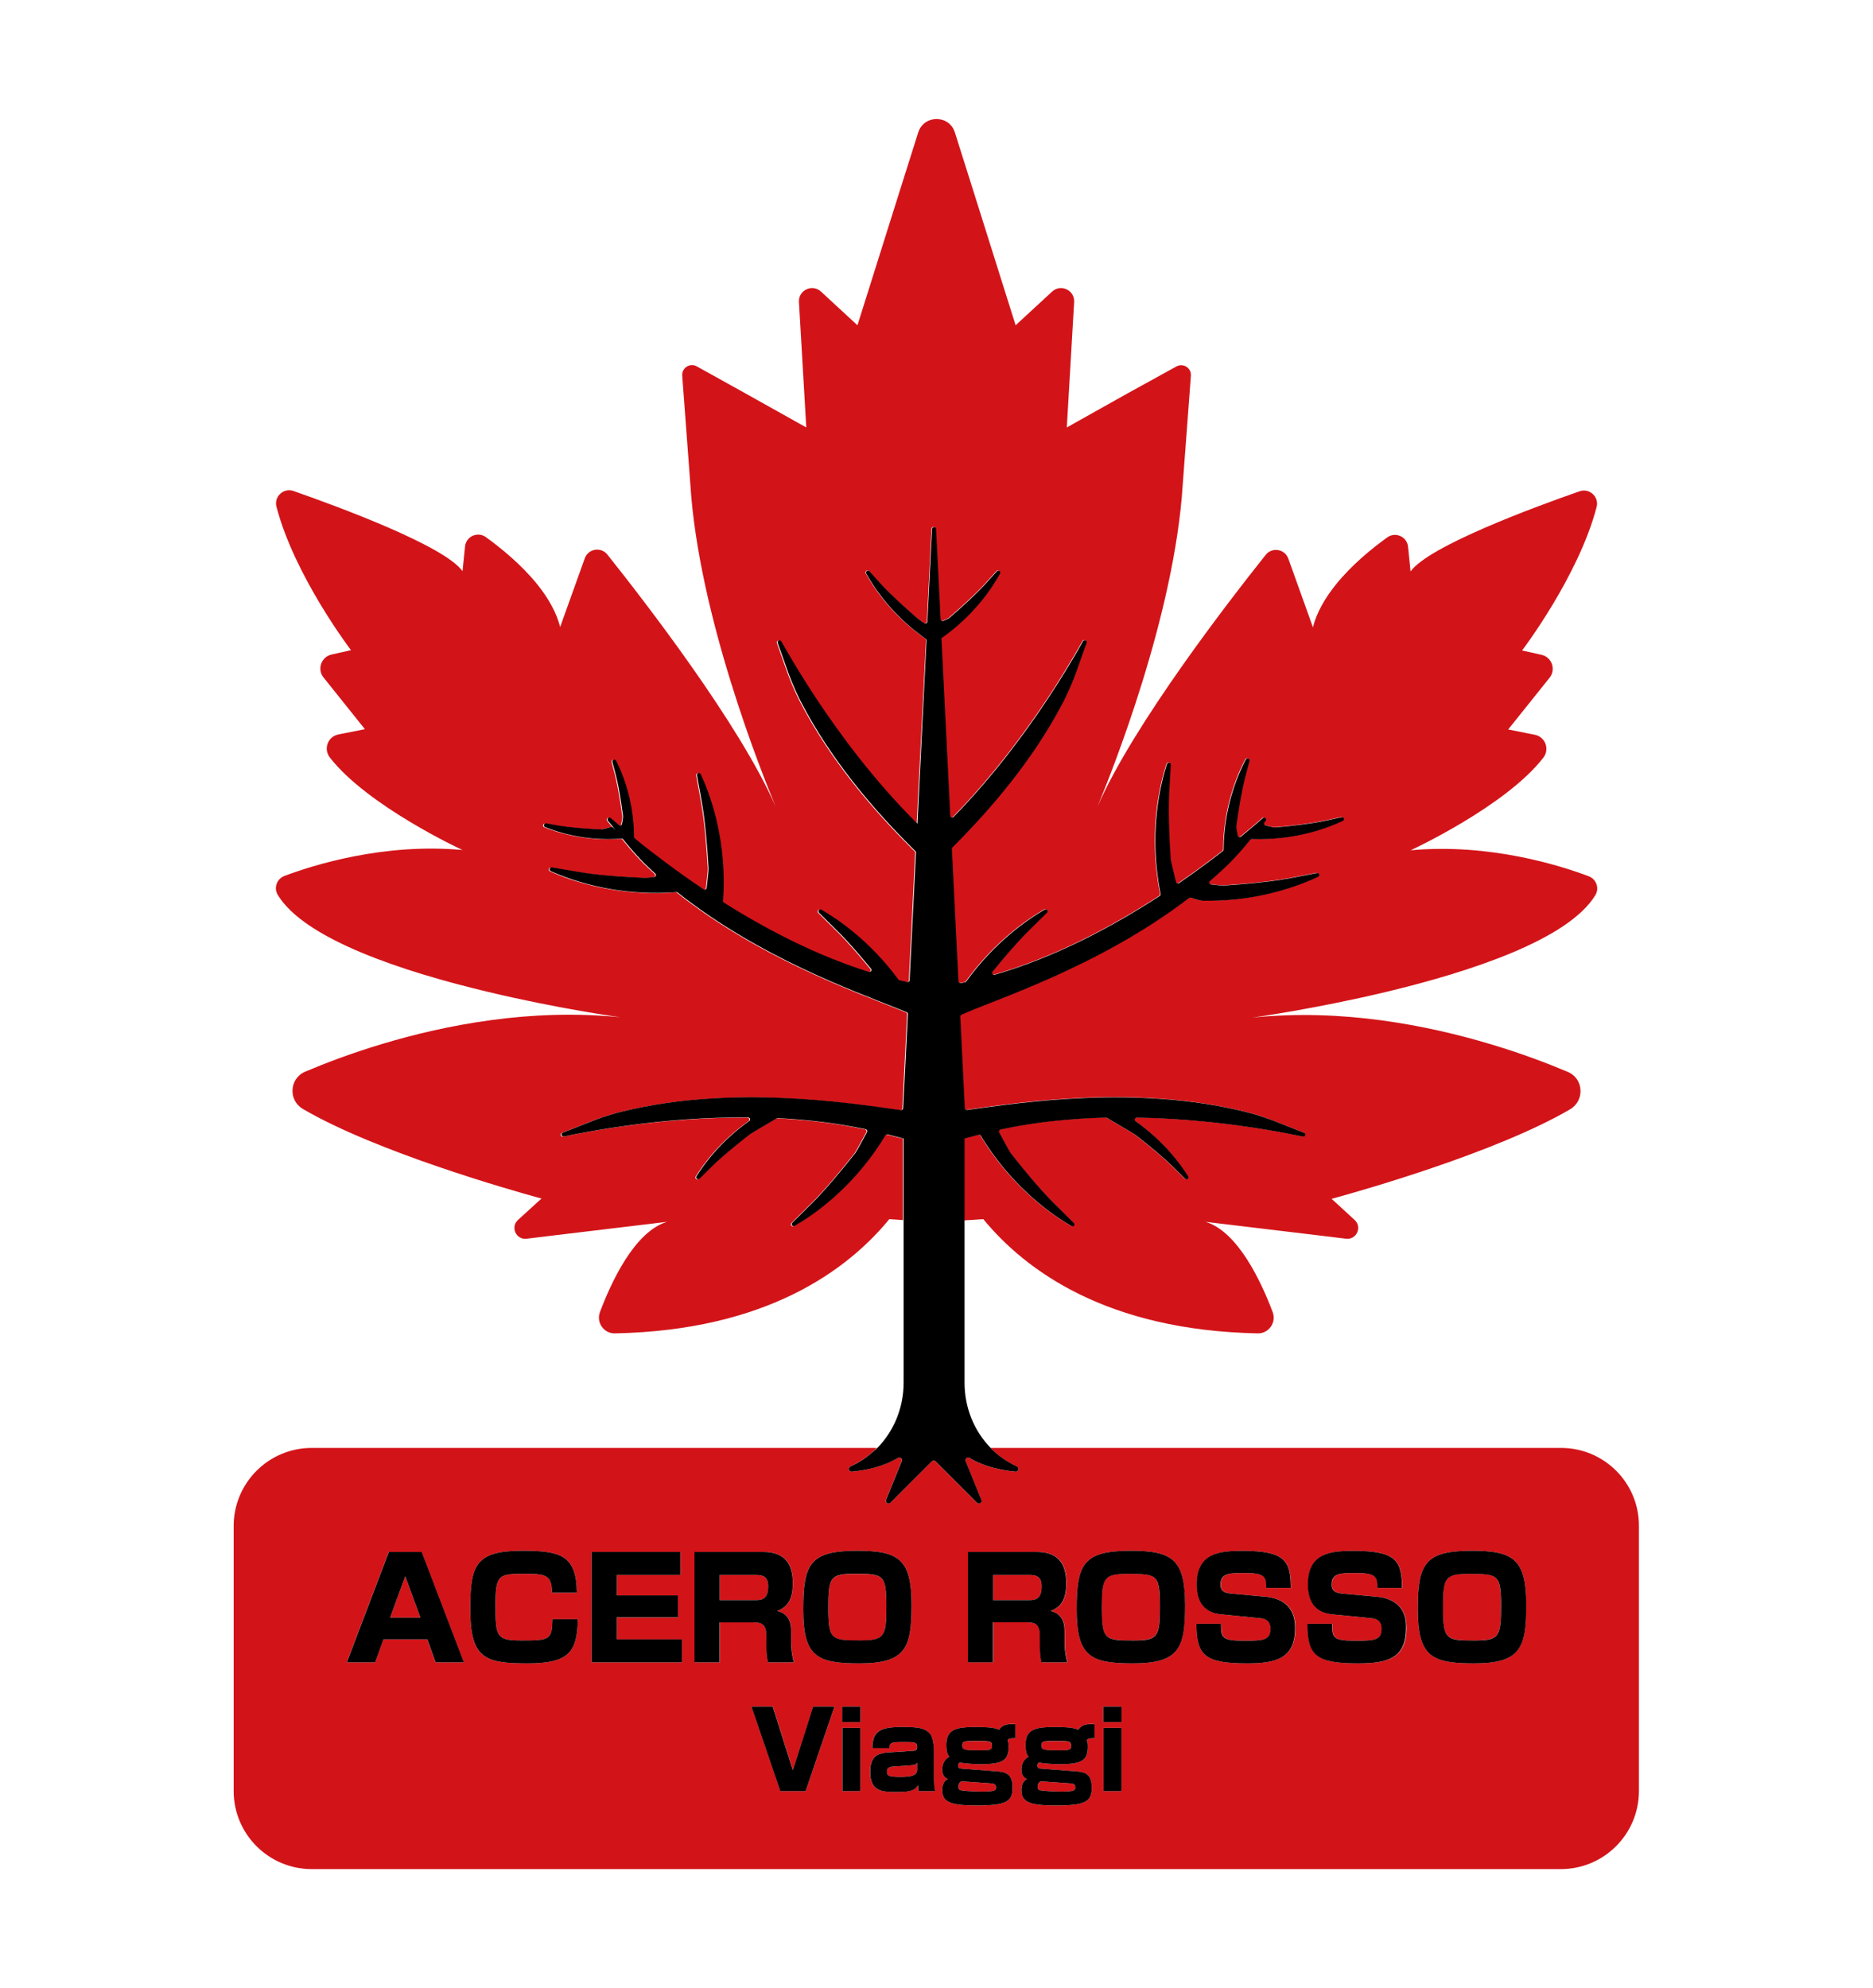 <?xml version="1.0" encoding="utf-8"?>
<!-- Generator: Adobe Illustrator 27.7.0, SVG Export Plug-In . SVG Version: 6.00 Build 0)  -->
<svg version="1.1" id="Livello_1" xmlns="http://www.w3.org/2000/svg" xmlns:xlink="http://www.w3.org/1999/xlink" x="0px" y="0px"
	 viewBox="0 0 1939.7 2058.2" style="enable-background:new 0 0 1939.7 2058.2;" xml:space="preserve">
<style type="text/css">
	.st0{fill:#D21419;}
	.st1{fill:#FFFFFF;}
</style>
<g>
	<path class="st0" d="M943.7,1827.8l-19.1,1.3c-5.8,0.4-6.1,3-6.1,5.6c0,4.2,2.6,5.2,13.9,5.2c11.1,0,17.6-1.2,17.6-8.4v-6.3
		C949.4,1826.1,948.4,1827.5,943.7,1827.8z"/>
	<path class="st0" d="M1094.6,1802.7c-14.1,0-16,0-16,4.7c0,4.6,1.8,5,18,5c11.3,0,12.7,0,12.7-5.1
		C1109.3,1802.8,1106.1,1802.7,1094.6,1802.7z"/>
	<path class="st0" d="M994.3,1853.4c2.6,1.2,19.5,1.7,23.3,1.7c13.9,0,13.9-1.8,13.9-4.6c0-2.8-1.9-3.8-5.7-4l-29.3-2.1
		c-1-0.1-4,1.3-4,5.7C992.5,1851.9,993.2,1852.9,994.3,1853.4z"/>
	<path class="st0" d="M1012.6,1802.7c-14.1,0-16,0-16,4.7c0,4.6,1.8,5,18,5c11.3,0,12.7,0,12.7-5.1
		C1027.2,1802.8,1024.1,1802.7,1012.6,1802.7z"/>
	<path class="st0" d="M1076.4,1853.4c2.6,1.2,19.5,1.7,23.3,1.7c13.9,0,13.9-1.8,13.9-4.6c0-2.8-1.9-3.8-5.7-4l-29.3-2.1
		c-1-0.1-4,1.3-4,5.7C1074.6,1851.9,1075.2,1852.9,1076.4,1853.4z"/>
	<path class="st0" d="M890.3,1698.6c25.4,0,27.6-3.5,27.6-34.5c0-33.7-2.6-34.5-32.5-34.5c-25.4,0-27.6,3.5-27.6,34.5
		C857.8,1697.7,860.6,1698.6,890.3,1698.6z"/>
	<path class="st0" d="M1521.9,1629.5c-25.4,0-27.6,3.5-27.6,34.5c0,33.6,2.8,34.5,32.5,34.5c25.4,0,27.6-3.5,27.6-34.5
		C1554.4,1630.4,1551.8,1629.5,1521.9,1629.5z"/>
	<polygon class="st0" points="404,1674.9 435.4,1674.9 419.7,1632.1 	"/>
	<path class="st0" d="M1078.7,1642.4c0-9.4-4.9-11.7-12.3-11.7h-37.9v26.1h37.7C1074.2,1656.8,1078.7,1654.2,1078.7,1642.4z"/>
	<path class="st0" d="M795.5,1642.4c0-9.4-4.9-11.7-12.3-11.7h-37.9v26.1H783C791,1656.8,795.5,1654.2,795.5,1642.4z"/>
	<path class="st0" d="M1616.6,1499.2h-590.8c3,3.1,6.3,6.1,9.8,8.8c5.2,4,11,7.5,17.4,10.4c2.9,1.3,1.8,5.6-1.4,5.3
		c-14-1.3-32.7-4.9-47.7-14.2c-2.3-1.4-5,0.9-4,3.4l16.3,40.1c1.1,2.8-2.4,5.1-4.5,3l-42.9-42.9c-1.1-1.1-2.8-1.1-3.9,0l-42.9,42.9
		c-2.1,2.1-5.6-0.2-4.5-3l16.3-40.1c1-2.5-1.7-4.8-4-3.4c-15,9.3-33.7,12.9-47.7,14.2c-3.1,0.3-4.2-4-1.4-5.3
		c6.4-2.9,12.2-6.5,17.4-10.4c3.5-2.7,6.8-5.6,9.8-8.8h-585c-44.7,0-80.9,36.2-80.9,80.9v274.3c0,44.7,36.2,80.9,80.9,80.9h1293.5
		c44.7,0,80.9-36.2,80.9-80.9v-274.3C1697.5,1535.4,1661.3,1499.2,1616.6,1499.2z M887.9,1605.7c43.2,0,56.1,9,56.1,56.1
		c0,44.4-5.8,60.5-54,60.5c-43.9,0-58.3-7-58.3-56.1C831.7,1618.8,839.1,1605.7,887.9,1605.7z M451,1721.2l-8.6-23.8h-45.4
		l-8.6,23.8h-29.3l43.5-114.3h33.9l43.7,114.3H451z M546.3,1722.3c-45,0-59.3-5.2-59.3-56.6c0-45.1,5.5-60,53.7-60
		c38.7,0,56.4,3.9,56.7,43.4h-25.8c0-18.3-6.8-19.6-27.3-19.6c-27.6,0-31.2,0.3-31.2,32.5c0,33.4,1.5,36.6,27.7,36.6
		c28.6,0,30.9-0.9,31.3-22h26.3C597.9,1710.6,589.1,1722.3,546.3,1722.3z M706.3,1721.2h-93.6v-114.3h92v23.8h-65.9v21.2h63.2v22.8
		h-63.2v22.8h67.4V1721.2z M745.3,1721.2h-26v-114.3h70.5c13.3,0,31.3,3.3,31.3,31.8c0,8.7-0.4,23.8-16.2,29.3
		c10.3,2.5,14.5,9.7,14.5,20.7v10.3c0,11.7,1.9,18.7,2.8,22.2h-26.8c-1.3-5.2-1.7-12.2-1.7-17.6v-10.7c0-12.9-7.3-13.1-14.4-13.1
		h-33.9V1721.2z M834.3,1854.6h-26.1l-29.9-87.6h22l20.9,66l21-66h22L834.3,1854.6z M890.9,1854.6h-18.6v-65.5h18.6V1854.6z
		 M891.1,1783.1h-18.9V1767h18.9V1783.1z M951.2,1854.6c-0.2-2-0.4-4.1-0.6-6.1c-4,6.3-9.8,7-22.9,7c-14.7,0-26.6-0.9-26.6-20.6
		c0-6.3,0.8-13.4,6.7-17.3c2.4-1.7,8.1-2.8,10-2.9l28-1.9c1.4-0.1,3.9-0.2,3.9-3.8c0-5.2-2.9-5.3-13.3-5.3
		c-13.9,0-15.7,0.8-15.3,6.4h-17.8c0.1-17.6,8.1-21.9,30.2-21.9c13.7,0,24.3,0,30,7.6c2.8,3.8,3.4,11.8,3.4,14v28.9
		c0,8.2,0.6,11.8,1.3,15.9H951.2z M1002.6,1606.9h70.5c13.3,0,31.3,3.3,31.3,31.8c0,8.7-0.4,23.8-16.2,29.3
		c10.3,2.5,14.5,9.7,14.5,20.7v10.3c0,11.7,1.9,18.7,2.8,22.2h-26.8c-1.3-5.2-1.7-12.2-1.7-17.6v-10.7c0-12.9-7.3-13.1-14.4-13.1
		h-33.9v41.3h-26V1606.9z M1051.5,1799.7c-5.7,0-7,0.7-8.1,2.1c0.8,1.9,1.1,2.8,1.1,6.9c0,14.3-6.2,18-29.6,18
		c-5.2,0-16.3-0.7-20.9-1.7c-1.1,0.7-1.8,1.4-1.8,3c0,2.9,1.9,3.2,3.8,3.3l36.6,2.8c11.9,0.9,16,5,16,17.3c0,14.4-7.3,18-36.9,18
		c-27.5,0-35.9-3.3-35.9-15.9c0-5.2,1.3-9.3,5.8-11.4c-5.6-2.1-5.8-7.7-5.8-10c0-7.7,4.6-11.9,7.4-13c-2.8-3.2-3.2-8.2-3.2-12.2
		c0-16.8,10.7-18.7,30.7-18.7c6.3,0,19,0,24,2.9c1.3-2,3.9-6.1,13.4-6.1c1.1,0,1.8,0.1,3.3,0.2V1799.7z M1133.5,1799.7
		c-5.7,0-7,0.7-8.1,2.1c0.8,1.9,1.1,2.8,1.1,6.9c0,14.3-6.2,18-29.6,18c-5.2,0-16.3-0.7-20.9-1.7c-1.1,0.7-1.8,1.4-1.8,3
		c0,2.9,1.9,3.2,3.8,3.3l36.6,2.8c11.9,0.9,16,5,16,17.3c0,14.4-7.3,18-36.9,18c-27.5,0-35.9-3.3-35.9-15.9c0-5.2,1.3-9.3,5.8-11.4
		c-5.6-2.1-5.8-7.7-5.8-10c0-7.7,4.6-11.9,7.4-13c-2.8-3.2-3.2-8.2-3.2-12.2c0-16.8,10.7-18.7,30.7-18.7c6.3,0,19,0,24,2.9
		c1.3-2,3.9-6.1,13.4-6.1c1.1,0,1.8,0.1,3.3,0.2V1799.7z M1161.4,1854.6h-18.6v-65.5h18.6V1854.6z M1161.5,1783.1h-18.9V1767h18.9
		V1783.1z M1173.3,1722.3c-43.9,0-58.3-7-58.3-56.1c0-47.4,7.4-60.5,56.1-60.5c43.2,0,56.1,9,56.1,56.1
		C1227.2,1706.2,1221.4,1722.3,1173.3,1722.3z M1291.2,1722.3c-43.8,0-52.1-8.6-52.2-41h25.7c0.1,14.1,0.1,17.6,24.5,17.6
		c19.3,0,26.7-0.9,26.7-12.3c0-4.4-1.2-10.2-10-11l-41.2-4.1c-18.4-1.9-25.2-13.9-25.2-31c0-32.9,24.2-34.7,47.7-34.7
		c44.5,0,49.6,11,49.8,38.4h-25.5c0-11.7-1.5-15.5-22.6-15.5c-15.2,0-24.7,0-24.7,12c0,5.8,2.8,8.7,11.5,9.4l35,3.2
		c30.8,2.8,30.8,25.8,30.8,32.8C1341.2,1717.7,1320.9,1722.3,1291.2,1722.3z M1406.3,1722.3c-43.8,0-52.1-8.6-52.2-41h25.7
		c0.1,14.1,0.1,17.6,24.5,17.6c19.3,0,26.7-0.9,26.7-12.3c0-4.4-1.2-10.2-10-11l-41.2-4.1c-18.4-1.9-25.2-13.9-25.2-31
		c0-32.9,24.2-34.7,47.7-34.7c44.5,0,49.6,11,49.8,38.4h-25.5c0-11.7-1.5-15.5-22.6-15.5c-15.2,0-24.7,0-24.7,12
		c0,5.8,2.8,8.7,11.5,9.4l35,3.2c30.8,2.8,30.8,25.8,30.8,32.8C1456.4,1717.7,1436.1,1722.3,1406.3,1722.3z M1526.6,1722.3
		c-43.9,0-58.3-7-58.3-56.1c0-47.4,7.4-60.5,56.1-60.5c43.2,0,56.1,9,56.1,56.1C1580.5,1706.2,1574.7,1722.3,1526.6,1722.3z"/>
	<path class="st0" d="M1168.6,1629.5c-25.4,0-27.6,3.5-27.6,34.5c0,33.6,2.8,34.5,32.5,34.5c25.4,0,27.6-3.5,27.6-34.5
		C1201.1,1630.4,1198.5,1629.5,1168.6,1629.5z"/>
	<path class="st0" d="M918.5,1174.8c-0.9-0.2-1.8,0.1-2.3,0.9c-1.9,3.1-3.8,6.1-5.7,9.1c-31.3,47.5-69.2,73.7-88.3,84.7
		c-2.1,1.2-4.2-1.5-2.5-3.2l20-19.8c14.1-13.9,31.2-34.5,45.2-52.3c1.8-2.3,8.1-14.4,12.2-21.8c0.7-1.2,0-2.7-1.4-3
		c-30.2-6.5-61-10-91.1-11.5c-0.4,0-0.8,0.1-1.1,0.3c-9.2,5.4-26.2,15.3-28,16.7c-13.5,10.4-29.1,23.2-39.7,33.7l-12.1,12
		c-1.7,1.7-4.5-0.5-3.2-2.5c8.7-13.9,26-36.9,54.6-57.2c1.6-1.1,0.8-3.7-1.2-3.7c-44.7-0.3-86.9,3.4-122,8c-2.4,0.3-4.7,0.6-7.1,1
		c-4,0.6-7.9,1.1-11.7,1.7c-20.1,3.1-37.1,6.3-49.9,9c-2.5,0.5-3.5-3-1.2-3.9l26.1-10.3c2.5-1,4.9-1.9,7.4-2.9
		c5.3-1.9,10.6-3.8,16-5.4c3.2-1,6.4-1.9,9.6-2.7c0.8-0.2,1.7-0.4,2.5-0.6c114-27.9,232.8-9.2,288.6-1.5c1.2,0.2,2.2-0.7,2.3-1.9
		l4.9-97.4c0-0.9-0.4-1.6-1.2-2c-2.8-1.2-6-2.5-9.6-3.9l-0.4,0.1c-0.1-0.1-0.2-0.2-0.3-0.4c-44.5-17.8-143.1-53.2-226.9-119.8
		c-0.4-0.3-0.9-0.5-1.4-0.4c-3.3,0.3-6.5,0.4-9.7,0.6c-24.5,1-46.5-1.3-65.2-5c-24.7-4.9-43.7-12.1-55.1-17.3
		c-2.2-1-1.2-4.3,1.2-3.9l27.7,4.7c8.3,1.4,17.9,2.5,27.9,3.5c13.6,1.2,28,2.1,41,2.7c1.4,0.1,5-0.3,9.3-0.9
		c1.7-0.2,2.4-2.4,1.1-3.6c-2-1.8-4-3.6-6-5.5c-3.1-2.8-6-5.8-8.9-8.8c-3.9-4.1-7.7-8.3-11.3-12.6c-1.7-2-3.4-4.1-5.1-6.1l-2-2.5
		c-0.4-0.5-1.1-0.8-1.7-0.7c-2.3,0.2-4.6,0.3-6.8,0.4c-1,0-2,0.1-3,0.1c-30.8,0.6-55.1-6.7-69.3-12.4c-2.3-0.9-1.3-4.3,1.1-3.9
		l11.9,2.1c12.6,2.2,30,3.5,44.7,4.2c2.3,0.1,8-2.1,11-2.5c0.6-0.1,1.3,0.1,1.7,0.6l1.2,1.2l1.1,1.1l-1-1.3l-6.6-8.1
		c-1.6-1.9,1-4.5,2.9-2.8c1.6,1.4,3.4,2.9,5.2,4.5c1,0.9,2,1.8,3.1,2.7c1.2,1,3.1,0.4,3.3-1.2c0.5-3,1.4-6.5,1.1-8.2
		c-0.6-4.5-1.3-9.3-2-14c-1.7-10.7-3.7-21.5-5.9-30.1l-3.1-11.7c-0.6-2.4,2.7-3.6,3.8-1.4c3.3,6.5,7.1,15.3,10.5,26
		c3.9,12.5,7.1,27.6,7.9,44.9c0.1,2.6,0.2,5.3,0.2,8c0,0.6,0.3,1.2,0.7,1.5c4.5,3.6,9.2,7.4,14.2,11.4c4.8,3.7,9.8,7.6,15.1,11.5
		c12.7,9.6,26.8,19.7,42,29.9c1.3,0.9,3,0.1,3.2-1.4c0.9-8,2.1-17.6,2-20.1c-1.3-22.6-3.4-49.4-7-68.8l-5-27.7
		c-0.4-2.4,2.8-3.4,3.9-1.2c9.3,19.9,25.4,63.1,23.7,120c-0.1,3.6-0.3,7.3-0.6,11.1c-0.1,0.7,0.3,1.5,0.9,1.9
		c44,27.7,95.5,54.5,150.1,71.7c1.9,0.6,3.5-1.7,2.2-3.3c-11.3-13.8-23.4-27.8-33.8-38.1c0,0-11.3-11.2-20-19.8
		c-1.7-1.7,0.4-4.4,2.5-3.2c17.3,10,50.3,32.5,79.7,72.3c0.3,0.4,0.7,0.7,1.2,0.8c2.6,0.6,5.2,1.2,7.9,1.8c1.2,0.3,2.4-0.6,2.5-1.9
		l5-100.1l1.6-32.1l0-0.8c-1.2-1.2-2.5-2.4-3.7-3.7c-39.9-39.7-84.1-91.1-115.5-151.6c-1.9-3.7-3.7-7.5-5.4-11.3
		c-2.3-5.1-4.5-10.3-6.5-15.6c-0.9-2.5-1.8-5-2.7-7.5l-9.4-26.5c-0.8-2.4,2.5-3.9,3.7-1.7c6.4,11.5,15.2,26.4,26.1,43.6
		c3.3,5.1,6.7,10.4,10.3,15.9c25.2,38,59.3,83.7,100.9,125.7c1.2,1.2,2.5,2.5,3.7,3.7L959,663c0-0.7-0.3-1.4-0.9-1.8
		c-1-0.7-1.9-1.3-2.8-2c-32-23.1-50.1-49.9-58.7-65.5c-1.2-2.1,1.7-4.2,3.3-2.4l11.4,12.6c10,11,24.9,24.6,37.8,35.7
		c1.2,1.1,4.6,3.3,7.6,5.5c1.3,0.9,3.1,0,3.2-1.6l4.8-96c0.1-2.6,4-2.6,4.2,0l4.7,93.4c0.1,1.4,1.5,2.3,2.8,1.8
		c2.6-1.1,5.2-2.1,6.3-3.1c12.9-11.2,27.8-24.7,37.8-35.7l11.4-12.6c1.6-1.8,4.5,0.2,3.3,2.4c-8.6,15.5-26.7,42.3-58.7,65.5
		c-0.6,0.5-1.3,0.9-2,1.4l9.1,183.7c0.1,1.8,2.3,2.6,3.5,1.3c40.1-41.1,73.1-85.4,97.6-122.4c3.6-5.5,7.1-10.8,10.3-15.9
		c10.9-17.2,19.6-32.1,26.1-43.6c1.2-2.2,4.5-0.7,3.7,1.7l-9.4,26.5c-0.9,2.5-1.8,5-2.7,7.5c-2,5.3-4.2,10.5-6.5,15.6
		c-1.7,3.8-3.5,7.6-5.4,11.3c-31.2,60.2-75.1,111.3-114.9,150.9c-0.4,0.4-0.6,1-0.6,1.5l6.8,137.1c0.1,1.2,1.2,2.2,2.5,1.9
		c1.5-0.3,2.9-0.6,4.4-0.9c0.5-0.1,0.9-0.4,1.2-0.8c29.7-41.1,63.6-64.2,81.2-74.4c2.1-1.2,4.1,1.6,2.4,3.2l-20,19.8
		c-11.2,11.1-24.3,26.4-36.3,41.2c-1.3,1.6,0.2,3.8,2.1,3.3c62.8-18.2,122.1-49.8,170.9-81.6c0.7-0.5,1-1.3,0.9-2.1
		c-0.9-4.2-1.6-8.4-2.2-12.5c-8.7-56.2,2-101.1,8.8-122c0.7-2.3,4.1-1.6,4,0.8l-1.6,28.1c-1.1,19.7,0,46.5,1.5,69.2
		c0.2,2.9,3.6,15.8,5.5,24c0.3,1.4,2,2,3.2,1.2c11.6-8,22.5-15.9,32.5-23.4c4.4-3.3,8.7-6.6,12.8-9.8c0.5-0.4,0.8-1,0.8-1.6
		c0-2.8,0.1-5.6,0.2-8.4c0.3-5.6,0.7-10.9,1.4-16.1c4-31.5,14.2-55.3,21.4-68.8c1.1-2.1,4.4-0.9,3.8,1.5l-4.3,16.4
		c-3.8,14.4-7,34.3-9.3,51.2c-0.2,1.9,0.7,6.2,1.4,9.7c0.3,1.5,2.1,2.2,3.3,1.2c8.8-7.2,16.5-13.7,22.7-19.2
		c1.9-1.6,4.5,0.9,2.9,2.8l-1.2,1.5c-1,1.2-0.3,3,1.2,3.3c3.6,0.8,8.3,2.1,10.4,2c17-1.5,37-3.8,51.6-6.9l16.6-3.6
		c2.4-0.5,3.5,2.8,1.3,3.8c-16.1,7.6-46.4,18.8-85.9,18.9c-2.7,0-5.5,0-8.2-0.1c-0.6,0-1.3,0.2-1.7,0.7l-1.8,2.2
		c-1.7,2.1-3.4,4.1-5.1,6.1c-2.6,3-5.2,6-7.9,8.9c-1.1,1.2-2.3,2.5-3.5,3.7c-2.9,3-5.8,6-8.9,8.8c-4.8,4.5-9.6,8.8-14.5,13
		c-1.4,1.2-0.7,3.4,1.1,3.6c6,0.6,11.5,1.2,13.2,1.1c6.9-0.5,14.2-1,21.5-1.6c16.7-1.5,33.8-3.4,47.3-6l27.6-5.3
		c2.4-0.5,3.4,2.8,1.3,3.8c-13.8,6.6-38.9,16.6-72.1,21.7c-14.4,2.2-30.4,3.5-47.7,3.1c-2.5-0.1-7.4-1.6-12.1-3.1
		c-0.6-0.2-1.3-0.1-1.8,0.3c-94.7,72.6-205.7,106.7-235.8,121c-0.7,0.4-1.2,1.1-1.1,1.9l4.7,94.7c0.1,1.2,1.1,2.1,2.3,1.9
		c56.3-7.8,174.2-26,287.4,1.7c4.1,1,8.1,2.1,12.1,3.3c2.8,0.8,5.6,1.7,8.3,2.7c2.6,0.9,5.1,1.8,7.7,2.7c2.5,0.9,5,1.9,7.4,2.9
		l26.1,10.3c2.3,0.9,1.3,4.4-1.2,3.9c-11.2-2.4-25.6-5.1-42.4-7.8c-2.5-0.4-5-0.8-7.6-1.2c-6-0.9-12.2-1.8-18.8-2.7
		c-30.2-4-65.5-7.3-103.3-7.9c-2,0-2.8,2.6-1.2,3.7c28.6,20.2,45.8,43.2,54.5,57.1c1.3,2.1-1.5,4.2-3.2,2.5l-12.1-12
		c-10.6-10.5-26.2-23.2-39.7-33.7c-1.9-1.4-20.3-12-29.1-17.3c-0.3-0.2-0.7-0.3-1.1-0.3c-35.8,0.9-73,4.5-109.1,12.3
		c-1.3,0.3-2,1.8-1.4,3c4.1,7.4,10.3,19.3,12.1,21.7c14.1,17.8,31.2,38.4,45.2,52.3l20,19.8c1.7,1.7-0.4,4.4-2.5,3.2
		c-19.1-11-57-37.1-88.3-84.7c-1.9-2.9-3.8-5.9-5.6-8.9c-0.5-0.8-1.4-1.2-2.3-0.9c-4.3,1.2-14.5,3.8-14.5,3.8v85
		c6.7-0.3,13.3-0.8,19.9-1.3c44,53.5,128.3,115.2,284.2,118.3c11.5,0.2,19.5-11.2,15.5-22c-11.5-30.6-35.8-83.4-69.5-93.5l120,14.4
		l25.5,3.1c10.8,1.3,16.9-12,8.9-19.4L1382,1244l-3-2.7c0,0,1.5-0.4,4.4-1.2c26.5-7.3,166.7-47,242.6-91.5
		c15.4-9,14.1-31.8-2.3-38.7c-39.6-16.8-110-42.2-192.9-53.4c-42.1-5.7-87.3-7.6-133.5-2.9c0,0,63.9-8.8,138-26.5
		c87.4-20.9,188.9-54.2,216.9-100.3c4.3-7.2,1-16.5-6.9-19.5c-28.8-10.9-102.3-34.4-184.4-26.9c0,0,98.4-45.4,137.4-95.9
		c6.8-8.7,2.1-21.5-8.8-23.7l-27.6-5.5l42.9-53.6c6.8-8.6,2.3-21.3-8.4-23.7l-20.1-4.5c0,0,58.4-76.6,77.2-148.6
		c2.7-10.5-7.5-19.8-17.7-16.2c-47.6,16.6-156.3,56.8-175,83l-2.6-25.6c-1-10.4-13-15.8-21.5-9.7c-15.3,11-36.9,28.4-53.6,49.3
		c-10.7,13.4-19.5,28.2-23.4,43.8l-25.5-71.1c-3.6-10-16.8-12.2-23.4-3.9c-38.1,47.8-137,175.5-174.3,260.8
		c14.5-34.9,80-198.1,88.4-334.1l4.3-57.2l4.1-55c0.6-8-7.9-13.4-14.9-9.6l-51,28.1l-62.6,35.1l7.6-129.9
		c0.7-12.2-13.8-19.1-22.8-10.8l-37.8,34.9l-44.1-140.1l-18.8-59.5c-5.8-18.6-32.1-18.6-38,0l-18.8,59.5l-44.1,140.1l-37.8-34.9
		c-9-8.3-23.5-1.4-22.8,10.8l7.6,129.9L769.6,406l-48.1-26.7c-7-3.9-15.5,1.6-15,9.6l3.5,46.6l4.9,65.6
		c8.4,136,73.9,299.2,88.4,334.1C766,749.7,667.1,622,629,574.2c-6.6-8.3-19.8-6.1-23.4,3.9l-25.5,71.1
		c-3.9-15.5-12.7-30.4-23.4-43.8c-16.8-20.9-38.3-38.3-53.6-49.3c-8.5-6.1-20.4-0.7-21.5,9.7l-2.6,25.6
		c-18.7-26.2-127.3-66.3-175-83c-10.2-3.6-20.4,5.7-17.7,16.2c18.7,72,77.2,148.6,77.2,148.6l-20.1,4.5
		c-10.7,2.4-15.2,15.2-8.4,23.7l42.9,53.6l-27.6,5.5c-10.8,2.2-15.5,14.9-8.8,23.7c39.1,50.5,137.4,95.9,137.4,95.9
		c-82.1-7.5-155.5,16-184.4,26.9c-7.8,3-11.2,12.3-6.9,19.5c27.9,46.1,129.5,79.4,216.9,100.3c74.1,17.8,138,26.5,138,26.5
		c-46.2-4.7-91.4-2.8-133.5,2.9c-82.9,11.1-153.3,36.6-192.9,53.4c-16.5,7-17.8,29.7-2.3,38.7c75.9,44.4,216.1,84.2,242.6,91.5
		c2.8,0.8,4.4,1.2,4.4,1.2l-3,2.7l-21.4,19.5c-8,7.3-1.9,20.7,8.9,19.4l25.5-3.1l120-14.4c-33.8,10.1-58,62.9-69.5,93.5
		c-4,10.7,4,22.2,15.5,22c156-3.1,240.3-64.8,284.2-118.3c4.7,0.4,9.4,0.7,14.1,1v-84.4C935,1179.1,923.4,1176.1,918.5,1174.8z"/>
	<path d="M898.2,1508c-5.2,4-10.9,7.5-17.4,10.4c-2.9,1.3-1.8,5.6,1.4,5.3c14-1.3,32.7-4.9,47.7-14.2c2.3-1.4,5,0.9,4,3.4
		l-16.3,40.1c-1.1,2.8,2.4,5.1,4.5,3l42.9-42.9c1.1-1.1,2.8-1.1,3.9,0l42.9,42.9c2.1,2.1,5.6-0.2,4.5-3l-16.3-40.1
		c-1-2.5,1.7-4.8,4-3.4c15,9.3,33.7,12.9,47.7,14.2c3.1,0.3,4.2-4,1.4-5.3c-6.4-2.9-12.2-6.5-17.4-10.4c-3.5-2.7-6.8-5.6-9.8-8.8
		c-17.4-17.8-27-42.1-27-67.3v-168.1v-85c0,0,10.2-2.6,14.5-3.8c0.9-0.2,1.8,0.1,2.3,0.9c1.8,3.1,3.7,6,5.6,8.9
		c31.3,47.5,69.2,73.7,88.3,84.7c2.1,1.2,4.2-1.5,2.5-3.2l-20-19.8c-14.1-13.9-31.2-34.5-45.2-52.3c-1.8-2.3-8-14.2-12.1-21.7
		c-0.7-1.2,0-2.7,1.4-3c36.2-7.8,73.3-11.4,109.1-12.3c0.4,0,0.7,0.1,1.1,0.3c8.8,5.3,27.2,15.9,29.1,17.3
		c13.5,10.4,29.1,23.2,39.7,33.7l12.1,12c1.7,1.7,4.5-0.5,3.2-2.5c-8.7-13.9-25.9-36.8-54.5-57.1c-1.6-1.2-0.8-3.7,1.2-3.7
		c37.7,0.6,73.1,3.9,103.3,7.9c6.5,0.9,12.8,1.8,18.8,2.7c2.6,0.4,5.1,0.8,7.6,1.2c16.8,2.7,31.2,5.5,42.4,7.8
		c2.5,0.5,3.5-3,1.2-3.9l-26.1-10.3c-2.5-1-4.9-1.9-7.4-2.9c-2.5-0.9-5.1-1.8-7.7-2.7c-2.8-0.9-5.6-1.8-8.3-2.7
		c-4-1.2-8-2.3-12.1-3.3c-113.2-27.7-231.1-9.4-287.4-1.7c-1.2,0.2-2.2-0.7-2.3-1.9l-4.7-94.7c0-0.8,0.4-1.6,1.1-1.9
		c30.1-14.3,141.1-48.4,235.8-121c0.5-0.4,1.2-0.5,1.8-0.3c4.7,1.5,9.6,3,12.1,3.1c17.3,0.3,33.2-0.9,47.7-3.1
		c33.2-5.1,58.3-15.1,72.1-21.7c2.2-1,1.1-4.3-1.3-3.8l-27.6,5.3c-13.5,2.6-30.5,4.5-47.3,6c-7.3,0.6-14.6,1.2-21.5,1.6
		c-1.8,0.1-7.3-0.4-13.2-1.1c-1.8-0.2-2.5-2.4-1.1-3.6c4.9-4.2,9.8-8.6,14.5-13c3.1-2.8,6-5.8,8.9-8.8c1.2-1.2,2.3-2.4,3.5-3.7
		c2.7-2.9,5.3-5.9,7.9-8.9c1.7-2,3.4-4.1,5.1-6.1l1.8-2.2c0.4-0.5,1-0.8,1.7-0.7c2.8,0.1,5.5,0.1,8.2,0.1
		c39.5-0.1,69.8-11.3,85.9-18.9c2.2-1,1.1-4.4-1.3-3.8l-16.6,3.6c-14.5,3.1-34.6,5.4-51.6,6.9c-2.1,0.2-6.8-1.2-10.4-2
		c-1.5-0.3-2.1-2.1-1.2-3.3l1.2-1.5c1.6-1.9-1-4.5-2.9-2.8c-6.3,5.5-13.9,12-22.7,19.2c-1.2,1-3,0.3-3.3-1.2
		c-0.6-3.5-1.6-7.7-1.4-9.7c2.3-16.9,5.5-36.8,9.3-51.2l4.3-16.4c0.6-2.3-2.6-3.6-3.8-1.5c-7.1,13.5-17.4,37.4-21.4,68.8
		c-0.6,5.2-1.1,10.5-1.4,16.1c-0.1,2.7-0.2,5.5-0.2,8.4c0,0.6-0.3,1.2-0.8,1.6c-4.1,3.2-8.3,6.4-12.8,9.8
		c-10,7.5-20.9,15.4-32.5,23.4c-1.2,0.8-2.8,0.2-3.2-1.2c-1.9-8.3-5.3-21.1-5.5-24c-1.5-22.6-2.6-49.4-1.5-69.2l1.6-28.1
		c0.1-2.4-3.2-3-4-0.8c-6.8,20.9-17.4,65.8-8.8,122c0.6,4.1,1.4,8.3,2.2,12.5c0.2,0.8-0.2,1.7-0.9,2.1
		c-48.9,31.8-108.1,63.4-170.9,81.6c-1.9,0.6-3.4-1.7-2.1-3.3c12-14.8,25.1-30.1,36.3-41.2l20-19.8c1.7-1.7-0.4-4.4-2.4-3.2
		c-17.6,10.2-51.5,33.3-81.2,74.4c-0.3,0.4-0.7,0.7-1.2,0.8c-1.5,0.3-2.9,0.6-4.4,0.9c-1.2,0.2-2.4-0.7-2.5-1.9l-6.8-137.1
		c0-0.6,0.2-1.1,0.6-1.5c39.7-39.6,83.7-90.8,114.9-150.9c1.9-3.7,3.7-7.5,5.4-11.3c2.3-5.1,4.5-10.3,6.5-15.6
		c0.9-2.5,1.8-5,2.7-7.5l9.4-26.5c0.8-2.4-2.5-3.9-3.7-1.7c-6.4,11.5-15.2,26.4-26.1,43.6c-3.3,5.1-6.7,10.4-10.3,15.9
		c-24.5,37-57.5,81.3-97.6,122.4c-1.2,1.3-3.4,0.4-3.5-1.3l-9.1-183.7c0.7-0.5,1.3-0.9,2-1.4c32-23.1,50.1-49.9,58.7-65.5
		c1.2-2.1-1.7-4.2-3.3-2.4l-11.4,12.6c-10,11-24.9,24.6-37.8,35.7c-1.1,1-3.7,2-6.3,3.1c-1.3,0.5-2.7-0.4-2.8-1.8l-4.7-93.4
		c-0.1-2.6-4-2.6-4.2,0l-4.8,96c-0.1,1.6-1.9,2.5-3.2,1.6c-3.1-2.1-6.4-4.4-7.6-5.5c-12.9-11.2-27.8-24.7-37.8-35.7l-11.4-12.6
		c-1.6-1.8-4.5,0.2-3.3,2.4c8.6,15.5,26.7,42.3,58.7,65.5c0.9,0.7,1.9,1.3,2.8,2c0.6,0.4,0.9,1.1,0.9,1.8l-9.4,189.7
		c-1.2-1.2-2.5-2.5-3.7-3.7c-41.6-42-75.7-87.7-100.9-125.7c-3.6-5.5-7-10.8-10.3-15.9c-10.9-17.2-19.6-32.1-26.1-43.6
		c-1.2-2.2-4.5-0.7-3.7,1.7l9.4,26.5c0.9,2.5,1.8,5,2.7,7.5c2,5.3,4.2,10.5,6.5,15.6c1.7,3.8,3.5,7.6,5.4,11.3
		c31.4,60.5,75.6,111.9,115.5,151.6c1.2,1.2,2.5,2.5,3.7,3.7l0,0.8l-1.6,32.1l-5,100.1c-0.1,1.3-1.2,2.2-2.5,1.9
		c-2.6-0.6-5.2-1.2-7.9-1.8c-0.5-0.1-0.9-0.4-1.2-0.8c-29.4-39.8-62.4-62.3-79.7-72.3c-2.1-1.2-4.2,1.5-2.5,3.2
		c8.7,8.6,20,19.8,20,19.8c10.4,10.3,22.5,24.3,33.8,38.1c1.3,1.6-0.3,3.9-2.2,3.3c-54.5-17.1-106.1-44-150.1-71.7
		c-0.6-0.4-1-1.1-0.9-1.9c0.3-3.7,0.4-7.5,0.6-11.1c1.7-56.9-14.4-100.1-23.7-120c-1-2.2-4.3-1.1-3.9,1.2l5,27.7
		c3.5,19.5,5.7,46.2,7,68.8c0.1,2.4-1.1,12.1-2,20.1c-0.2,1.5-1.9,2.3-3.2,1.4c-15.2-10.2-29.3-20.3-42-29.9
		c-5.3-4-10.3-7.8-15.1-11.5c-5-3.9-9.8-7.7-14.2-11.4c-0.5-0.4-0.7-0.9-0.7-1.5c0-2.7-0.1-5.4-0.2-8c-0.8-17.3-4-32.4-7.9-44.9
		c-3.3-10.7-7.2-19.5-10.5-26c-1.1-2.2-4.4-0.9-3.8,1.4l3.1,11.7c2.3,8.6,4.3,19.4,5.9,30.1c0.7,4.8,1.4,9.5,2,14
		c0.2,1.6-0.6,5.2-1.1,8.2c-0.3,1.6-2.1,2.2-3.3,1.2c-1.1-0.9-2.1-1.8-3.1-2.7c-1.8-1.6-3.5-3.1-5.2-4.5c-1.9-1.7-4.5,0.9-2.9,2.8
		l6.6,8.1l1,1.3l-1.1-1.1l-1.2-1.2c-0.5-0.5-1.1-0.7-1.7-0.6c-3,0.5-8.7,2.6-11,2.5c-14.7-0.7-32-2-44.7-4.2l-11.9-2.1
		c-2.4-0.4-3.4,3-1.1,3.9c14.1,5.7,38.5,13.1,69.3,12.4c1,0,2,0,3-0.1c2.2-0.1,4.5-0.2,6.8-0.4c0.7-0.1,1.3,0.2,1.7,0.7l2,2.5
		c1.7,2.1,3.4,4.1,5.1,6.1c3.6,4.3,7.4,8.5,11.3,12.6c2.9,3,5.8,6,8.9,8.8c2,1.9,4,3.7,6,5.5c1.3,1.2,0.6,3.3-1.1,3.6
		c-4.3,0.5-8,0.9-9.3,0.9c-13-0.6-27.4-1.4-41-2.7c-10-0.9-19.6-2.1-27.9-3.5l-27.7-4.7c-2.4-0.4-3.4,2.9-1.2,3.9
		c11.4,5.1,30.4,12.4,55.1,17.3c18.7,3.7,40.7,6,65.2,5c3.2-0.1,6.4-0.3,9.7-0.6c0.5,0,1,0.1,1.4,0.4
		c83.8,66.6,182.4,102,226.9,119.8c0.1,0.1,0.2,0.3,0.3,0.4l0.4-0.1c3.6,1.4,6.8,2.7,9.6,3.9c0.8,0.3,1.3,1.1,1.2,2l-4.9,97.4
		c-0.1,1.2-1.1,2.1-2.3,1.9c-55.8-7.7-174.6-26.4-288.6,1.5c-0.8,0.2-1.7,0.4-2.5,0.6c-3.2,0.8-6.4,1.7-9.6,2.7
		c-5.4,1.6-10.8,3.4-16,5.4c-2.5,0.9-5,1.9-7.4,2.9l-26.1,10.3c-2.3,0.9-1.3,4.4,1.2,3.9c12.9-2.7,29.9-5.9,49.9-9
		c3.8-0.6,7.7-1.1,11.7-1.7c2.3-0.3,4.7-0.7,7.1-1c35.1-4.7,77.2-8.4,122-8c2,0,2.8,2.6,1.2,3.7c-28.6,20.3-45.9,43.3-54.6,57.2
		c-1.3,2.1,1.5,4.2,3.2,2.5l12.1-12c10.6-10.5,26.2-23.2,39.7-33.7c1.8-1.4,18.8-11.2,28-16.7c0.3-0.2,0.7-0.3,1.1-0.3
		c30.1,1.5,60.9,5.1,91.1,11.5c1.3,0.3,2,1.8,1.4,3c-4.1,7.4-10.4,19.5-12.2,21.8c-14.1,17.8-31.2,38.4-45.2,52.3l-20,19.8
		c-1.7,1.7,0.4,4.4,2.5,3.2c19.1-11,57-37.1,88.3-84.7c1.9-2.9,3.8-6,5.7-9.1c0.5-0.8,1.4-1.2,2.3-0.9c4.8,1.3,16.5,4.3,16.5,4.3
		v84.4v168.4c0,25.2-9.6,49.5-27,67.3C905,1502.3,901.8,1505.3,898.2,1508z"/>
	<path d="M402.7,1606.9l-43.5,114.3h29.3l8.6-23.8h45.4l8.6,23.8h29.3l-43.7-114.3H402.7z M404,1674.9l15.7-42.8l15.7,42.8H404z"/>
	<path d="M540.8,1698.6c-26.3,0-27.7-3.2-27.7-36.6c0-32.2,3.6-32.5,31.2-32.5c20.5,0,27.3,1.3,27.3,19.6h25.8
		c-0.3-39.5-18-43.4-56.7-43.4c-48.2,0-53.7,14.9-53.7,60c0,51.3,14.4,56.6,59.3,56.6c42.8,0,51.6-11.7,52.1-45.8h-26.3
		C571.7,1697.7,569.4,1698.6,540.8,1698.6z"/>
	<polygon points="638.8,1674.6 702.1,1674.6 702.1,1651.9 638.8,1651.9 638.8,1630.7 704.7,1630.7 704.7,1606.9 612.7,1606.9 
		612.7,1721.2 706.3,1721.2 706.3,1697.4 638.8,1697.4 	"/>
	<path d="M793.6,1692.9v10.7c0,5.4,0.4,12.3,1.7,17.6h26.8c-0.9-3.5-2.8-10.4-2.8-22.2v-10.3c0-11-4.2-18.3-14.5-20.7
		c15.8-5.5,16.2-20.6,16.2-29.3c0-28.4-18-31.8-31.3-31.8h-70.5v114.3h26v-41.3h33.9C786.3,1679.8,793.6,1680,793.6,1692.9z
		 M745.3,1630.7h37.9c7.4,0,12.3,2.3,12.3,11.7c0,11.7-4.5,14.4-12.5,14.4h-37.7V1630.7z"/>
	<path d="M890,1722.3c48.2,0,54-16.1,54-60.5c0-47.1-12.9-56.1-56.1-56.1c-48.7,0-56.1,13.1-56.1,60.5
		C831.7,1715.4,846.1,1722.3,890,1722.3z M885.4,1629.5c29.9,0,32.5,0.9,32.5,34.5c0,31-2.2,34.5-27.6,34.5
		c-29.7,0-32.5-0.9-32.5-34.5C857.8,1633,860,1629.5,885.4,1629.5z"/>
	<path d="M1028.5,1679.8h33.9c7.1,0,14.4,0.1,14.4,13.1v10.7c0,5.4,0.4,12.3,1.7,17.6h26.8c-0.9-3.5-2.8-10.4-2.8-22.2v-10.3
		c0-11-4.2-18.3-14.5-20.7c15.8-5.5,16.2-20.6,16.2-29.3c0-28.4-18-31.8-31.3-31.8h-70.5v114.3h26V1679.8z M1028.5,1630.7h37.9
		c7.4,0,12.3,2.3,12.3,11.7c0,11.7-4.5,14.4-12.5,14.4h-37.7V1630.7z"/>
	<path d="M1171.1,1605.7c-48.7,0-56.1,13.1-56.1,60.5c0,49.2,14.4,56.1,58.3,56.1c48.2,0,54-16.1,54-60.5
		C1227.2,1614.7,1214.3,1605.7,1171.1,1605.7z M1173.6,1698.6c-29.7,0-32.5-0.9-32.5-34.5c0-31,2.2-34.5,27.6-34.5
		c29.9,0,32.5,0.9,32.5,34.5C1201.1,1695.1,1199,1698.6,1173.6,1698.6z"/>
	<path d="M1310.5,1653.3l-35-3.2c-8.7-0.7-11.5-3.6-11.5-9.4c0-12,9.4-12,24.7-12c21.2,0,22.6,3.8,22.6,15.5h25.5
		c-0.1-27.4-5.2-38.4-49.8-38.4c-23.5,0-47.7,1.7-47.7,34.7c0,17.1,6.8,29.2,25.2,31l41.2,4.1c8.8,0.9,10,6.7,10,11
		c0,11.5-7.4,12.3-26.7,12.3c-24.4,0-24.4-3.5-24.5-17.6H1239c0.1,32.5,8.4,41,52.2,41c29.7,0,50-4.6,50-36.3
		C1341.2,1679.1,1341.2,1656.1,1310.5,1653.3z"/>
	<path d="M1425.6,1653.3l-35-3.2c-8.7-0.7-11.5-3.6-11.5-9.4c0-12,9.4-12,24.7-12c21.2,0,22.6,3.8,22.6,15.5h25.5
		c-0.1-27.4-5.2-38.4-49.8-38.4c-23.5,0-47.7,1.7-47.7,34.7c0,17.1,6.8,29.2,25.2,31l41.2,4.1c8.8,0.9,10,6.7,10,11
		c0,11.5-7.4,12.3-26.7,12.3c-24.4,0-24.4-3.5-24.5-17.6h-25.7c0.1,32.5,8.4,41,52.2,41c29.7,0,50-4.6,50-36.3
		C1456.4,1679.1,1456.4,1656.1,1425.6,1653.3z"/>
	<path d="M1524.4,1605.7c-48.7,0-56.1,13.1-56.1,60.5c0,49.2,14.4,56.1,58.3,56.1c48.2,0,54-16.1,54-60.5
		C1580.5,1614.7,1567.6,1605.7,1524.4,1605.7z M1526.9,1698.6c-29.7,0-32.5-0.9-32.5-34.5c0-31,2.2-34.5,27.6-34.5
		c29.9,0,32.5,0.9,32.5,34.5C1554.4,1695.1,1552.2,1698.6,1526.9,1698.6z"/>
	<polygon points="821.1,1833 800.2,1767 778.2,1767 808.1,1854.6 834.3,1854.6 864.2,1767 842.1,1767 	"/>
	<rect x="872.4" y="1789.1" width="18.6" height="65.5"/>
	<rect x="872.2" y="1767" width="18.9" height="16.1"/>
	<path d="M967,1809.8c0-2.2-0.7-10.2-3.4-14c-5.7-7.6-16.3-7.6-30-7.6c-22.1,0-30.1,4.3-30.2,21.9h17.8c-0.3-5.7,1.4-6.4,15.3-6.4
		c10.4,0,13.3,0.1,13.3,5.3c0,3.6-2.4,3.7-3.9,3.8l-28,1.9c-1.9,0.1-7.6,1.2-10,2.9c-5.9,3.9-6.7,11-6.7,17.3
		c0,19.7,11.9,20.6,26.6,20.6c13.1,0,18.9-0.7,22.9-7c0.1,2,0.3,4.1,0.6,6.1h17.1c-0.8-4.1-1.3-7.7-1.3-15.9V1809.8z M950,1831.5
		c0,7.2-6.4,8.4-17.6,8.4c-11.3,0-13.9-1-13.9-5.2c0-2.6,0.3-5.1,6.1-5.6l19.1-1.3c4.7-0.3,5.7-1.7,6.2-2.7V1831.5z"/>
	<path d="M1034.7,1791.1c-5-2.9-17.7-2.9-24-2.9c-20,0-30.7,1.9-30.7,18.7c0,4,0.4,9,3.2,12.2c-2.9,1.1-7.4,5.3-7.4,13
		c0,2.3,0.2,7.9,5.8,10c-4.4,2.1-5.8,6.2-5.8,11.4c0,12.6,8.4,15.9,35.9,15.9c29.6,0,36.9-3.6,36.9-18c0-12.3-4.1-16.5-16-17.3
		l-36.6-2.8c-1.9-0.1-3.8-0.4-3.8-3.3c0-1.6,0.7-2.3,1.8-3c4.6,1,15.7,1.7,20.9,1.7c23.3,0,29.6-3.7,29.6-18c0-4.1-0.3-5-1.1-6.9
		c1.1-1.4,2.4-2.1,8.1-2.1v-14.4c-1.6-0.1-2.2-0.2-3.3-0.2C1038.6,1785,1036,1789.1,1034.7,1791.1z M996.5,1844.4l29.3,2.1
		c3.8,0.2,5.7,1.2,5.7,4c0,2.8,0,4.6-13.9,4.6c-3.9,0-20.8-0.4-23.3-1.7c-1.1-0.4-1.8-1.4-1.8-3.3
		C992.5,1845.7,995.5,1844.2,996.5,1844.4z M1014.6,1812.3c-16.2,0-18-0.4-18-5c0-4.7,1.9-4.7,16-4.7c11.6,0,14.7,0.1,14.7,4.6
		C1027.2,1812.3,1025.9,1812.3,1014.6,1812.3z"/>
	<path d="M1116.7,1791.1c-5-2.9-17.7-2.9-24-2.9c-20,0-30.7,1.9-30.7,18.7c0,4,0.4,9,3.2,12.2c-2.9,1.1-7.4,5.3-7.4,13
		c0,2.3,0.2,7.9,5.8,10c-4.4,2.1-5.8,6.2-5.8,11.4c0,12.6,8.4,15.9,35.9,15.9c29.6,0,36.9-3.6,36.9-18c0-12.3-4.1-16.5-16-17.3
		l-36.6-2.8c-1.9-0.1-3.8-0.4-3.8-3.3c0-1.6,0.7-2.3,1.8-3c4.6,1,15.7,1.7,20.9,1.7c23.3,0,29.6-3.7,29.6-18c0-4.1-0.3-5-1.1-6.9
		c1.1-1.4,2.4-2.1,8.1-2.1v-14.4c-1.6-0.1-2.2-0.2-3.3-0.2C1120.6,1785,1118,1789.1,1116.7,1791.1z M1078.6,1844.4l29.3,2.1
		c3.8,0.2,5.7,1.2,5.7,4c0,2.8,0,4.6-13.9,4.6c-3.9,0-20.8-0.4-23.3-1.7c-1.1-0.4-1.8-1.4-1.8-3.3
		C1074.6,1845.7,1077.6,1844.2,1078.6,1844.4z M1096.6,1812.3c-16.2,0-18-0.4-18-5c0-4.7,1.9-4.7,16-4.7c11.6,0,14.7,0.1,14.7,4.6
		C1109.3,1812.3,1107.9,1812.3,1096.6,1812.3z"/>
	<rect x="1142.6" y="1767" width="18.9" height="16.1"/>
	<rect x="1142.8" y="1789.1" width="18.6" height="65.5"/>
</g>
</svg>
